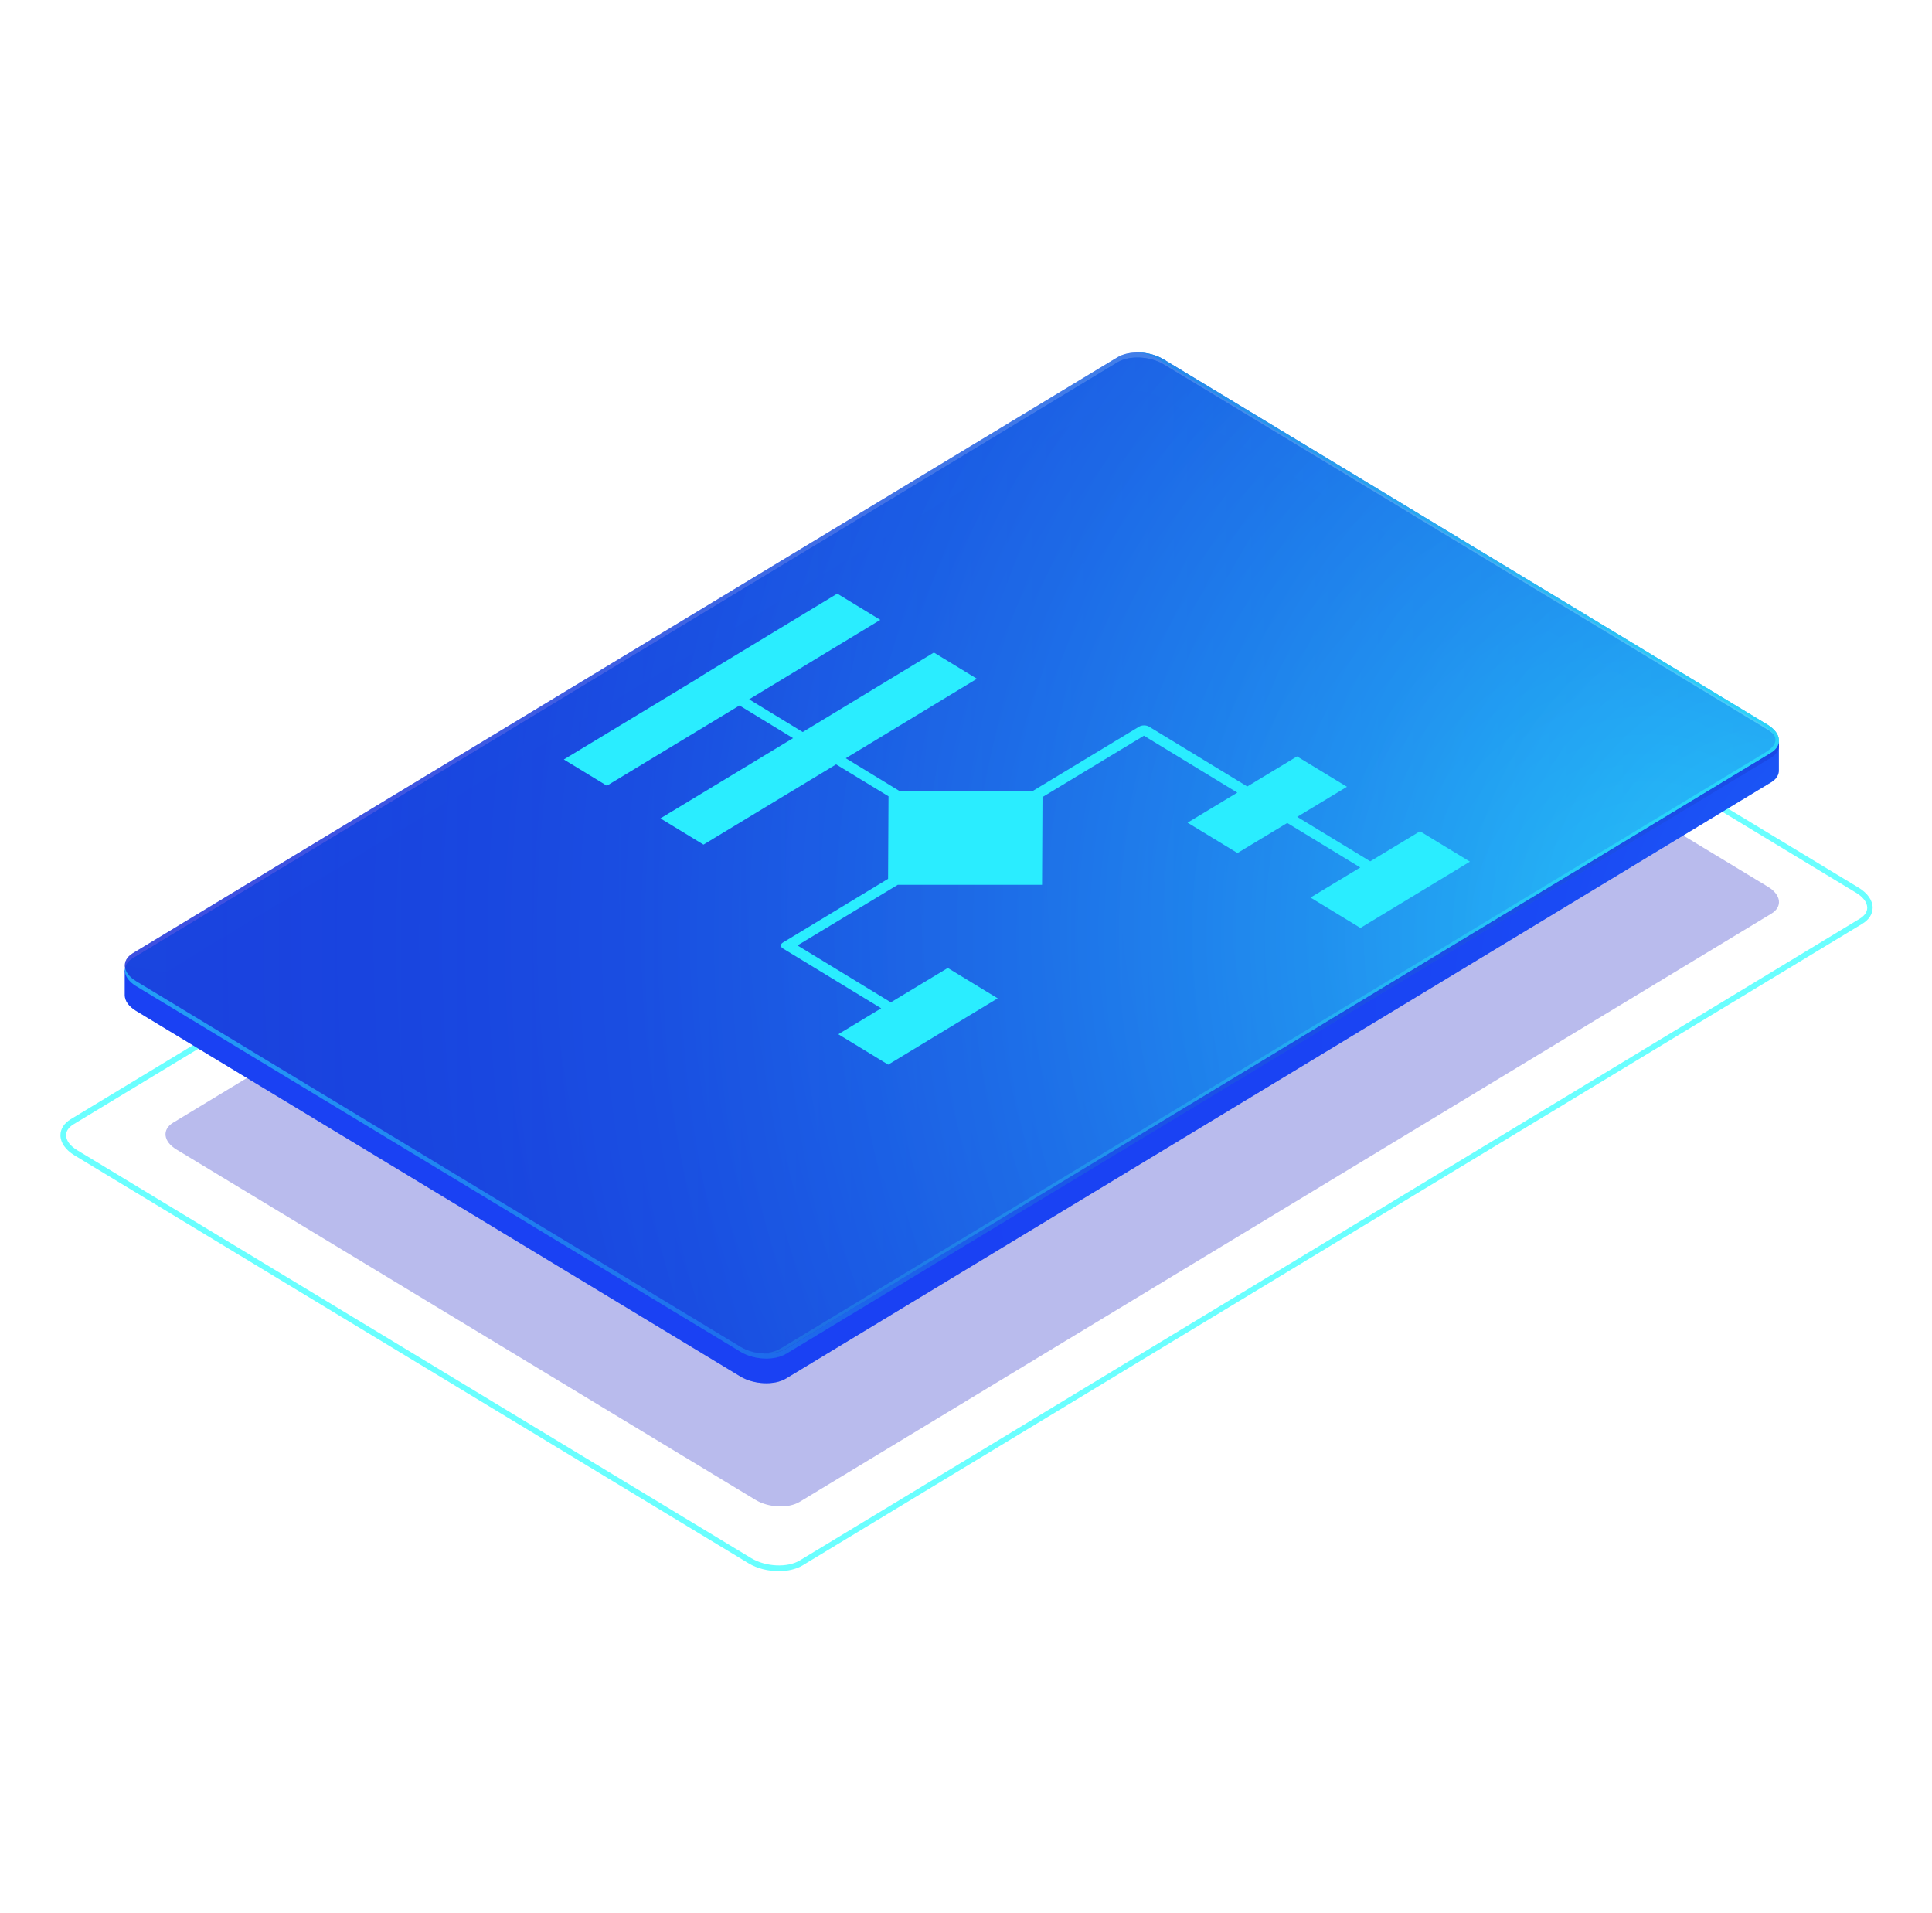 <svg width="101" height="100" viewBox="0 0 101 100" fill="none" xmlns="http://www.w3.org/2000/svg">
<path opacity="0.3" d="M41.804 78.5L92.602 47.755C93.193 47.399 93.118 46.773 92.439 46.358L62.151 28.034C61.472 27.619 60.434 27.58 59.849 27.935L9.051 58.68C8.46 59.036 8.535 59.662 9.215 60.077L39.502 78.401C40.181 78.809 41.213 78.855 41.804 78.5Z" fill="#151CC1"/>
<path d="M39.125 81.708L3.889 60.386C3.424 60.103 3.16 59.721 3.16 59.338C3.16 59.009 3.348 58.712 3.694 58.502L59.108 24.957C59.831 24.515 61.101 24.568 61.931 25.075L97.167 46.398C97.632 46.681 97.897 47.063 97.897 47.445C97.897 47.775 97.708 48.071 97.362 48.282L41.949 81.827C41.615 82.024 41.175 82.123 40.71 82.123C40.163 82.123 39.578 81.985 39.125 81.708ZM97.224 48.018C97.482 47.86 97.614 47.663 97.614 47.445C97.614 47.168 97.4 46.885 97.029 46.661L61.793 25.339C61.038 24.884 59.9 24.832 59.259 25.22L3.845 58.765C3.587 58.923 3.455 59.121 3.455 59.338C3.455 59.615 3.669 59.898 4.04 60.122L39.276 81.445C40.031 81.899 41.163 81.952 41.81 81.563L97.224 48.018Z" fill="#6AFFFF"/>
<path d="M6.524 50.719L8.624 51.108L58.417 20.977C59.033 20.601 60.108 20.654 60.819 21.082L89.302 38.312L92.993 38.991V40.249C92.999 40.493 92.867 40.724 92.578 40.895L41.1 72.048C40.484 72.424 39.409 72.371 38.698 71.943L7.109 52.835C6.719 52.597 6.524 52.301 6.524 52.018V50.719Z" fill="#1B4EFE"/>
<path opacity="0.5" d="M6.524 50.719L8.624 51.108L58.417 20.977C59.033 20.601 60.108 20.654 60.819 21.082L89.302 38.312L92.993 38.991V40.249C92.999 40.493 92.867 40.724 92.578 40.895L41.1 72.048C40.484 72.424 39.409 72.371 38.698 71.943L7.109 52.835C6.719 52.597 6.524 52.301 6.524 52.018V50.719Z" fill="url(#paint0_radial_3127_17098)"/>
<path d="M41.105 70.756L92.583 39.603C93.199 39.228 93.124 38.582 92.413 38.147L60.824 19.039C60.113 18.611 59.038 18.565 58.422 18.934L6.944 50.087C6.328 50.462 6.404 51.108 7.114 51.543L38.704 70.651C39.414 71.086 40.489 71.132 41.105 70.756Z" fill="#1B4EFE"/>
<path opacity="0.7" d="M41.105 70.756L92.583 39.603C93.199 39.228 93.124 38.582 92.413 38.147L60.824 19.039C60.113 18.611 59.038 18.565 58.422 18.934L6.944 50.087C6.328 50.462 6.404 51.108 7.114 51.543L38.704 70.651C39.414 71.086 40.489 71.132 41.105 70.756Z" fill="url(#paint1_linear_3127_17098)"/>
<g opacity="0.4">
<path opacity="0.5" d="M6.524 50.456L8.624 50.844L58.417 20.713C59.033 20.337 60.108 20.39 60.819 20.818L89.302 38.049L92.993 38.727V38.965C92.999 39.208 92.867 39.439 92.578 39.61L41.1 70.763C40.484 71.139 39.409 71.086 38.698 70.658L7.109 51.55C6.719 51.312 6.524 51.016 6.524 50.733V50.456Z" fill="url(#paint2_radial_3127_17098)"/>
<path opacity="0.7" d="M41.106 70.493L92.583 39.34C93.199 38.965 93.124 38.319 92.413 37.884L60.824 18.776C60.113 18.348 59.038 18.302 58.422 18.671L6.945 49.824C6.328 50.199 6.404 50.845 7.114 51.28L38.704 70.388C39.414 70.823 40.489 70.869 41.106 70.493Z" fill="url(#paint3_radial_3127_17098)"/>
<path opacity="0.4" d="M41.106 70.493L92.583 39.34C93.199 38.965 93.124 38.319 92.413 37.884L60.824 18.776C60.113 18.348 59.038 18.302 58.422 18.671L6.945 49.824C6.328 50.199 6.404 50.845 7.114 51.28L38.704 70.388C39.414 70.823 40.489 70.869 41.106 70.493Z" fill="#1B4EFE"/>
</g>
<path opacity="0.5" d="M41.105 70.494L92.583 39.341C93.199 38.965 93.124 38.32 92.413 37.885L60.824 18.777C60.113 18.348 59.038 18.302 58.422 18.671L6.944 49.824C6.328 50.2 6.404 50.846 7.114 51.28L38.703 70.388C39.414 70.823 40.489 70.87 41.105 70.494Z" fill="url(#paint4_radial_3127_17098)"/>
<path opacity="0.5" d="M41.105 70.494L92.583 39.341C93.199 38.965 93.124 38.32 92.413 37.885L60.824 18.777C60.113 18.348 59.038 18.302 58.422 18.671L6.944 49.824C6.328 50.2 6.404 50.846 7.114 51.28L38.703 70.388C39.414 70.823 40.489 70.87 41.105 70.494Z" fill="url(#paint5_radial_3127_17098)"/>
<path opacity="0.9" d="M40.816 70.481L92.294 39.328C92.96 38.907 93.08 38.459 92.124 37.872L60.534 18.764C60.214 18.573 59.818 18.454 59.428 18.421C59.912 18.415 60.421 18.533 60.817 18.777L92.407 37.885C93.117 38.314 93.193 38.966 92.576 39.342L41.099 70.494C40.76 70.699 40.282 70.778 39.804 70.732C40.187 70.732 40.546 70.646 40.816 70.481Z" fill="url(#paint6_radial_3127_17098)"/>
<path d="M36.409 35.502L29.476 39.697L31.725 41.068L38.658 36.874L41.459 38.582L34.526 42.776L36.776 44.147L43.709 39.953L46.449 41.621L46.426 45.935L40.931 49.263C40.786 49.352 40.786 49.488 40.931 49.576L46.066 52.704L43.824 54.059L46.433 55.647L52.157 52.182L49.548 50.594L46.571 52.391L41.689 49.416L46.931 46.248H54.476L54.499 41.661L59.802 38.454L64.684 41.429L62.083 43L64.692 44.588L67.294 43.016L71.112 45.342L68.51 46.914L71.12 48.502L76.844 45.037L74.234 43.45L71.633 45.021L67.814 42.696L70.416 41.124L67.806 39.536L65.205 41.108L60.07 37.98C59.925 37.892 59.695 37.892 59.55 37.98L53.994 41.34H47.015L44.214 39.632L51.071 35.478L48.821 34.107L41.964 38.261L39.163 36.553L46.02 32.399L43.77 31.028L36.914 35.182" fill="#2AEDFF"/>
<defs>
<radialGradient id="paint0_radial_3127_17098" cx="0" cy="0" r="1" gradientUnits="userSpaceOnUse" gradientTransform="translate(106.003 53.711) rotate(180) scale(68.064 71.326)">
<stop stop-color="#2AEDFF"/>
<stop offset="0.035" stop-color="#27CFFB"/>
<stop offset="0.085" stop-color="#24ABF6"/>
<stop offset="0.141" stop-color="#218BF2"/>
<stop offset="0.204" stop-color="#1E6FEF"/>
<stop offset="0.275" stop-color="#1C59EC"/>
<stop offset="0.357" stop-color="#1B48EA"/>
<stop offset="0.459" stop-color="#1A3DE8"/>
<stop offset="0.603" stop-color="#1936E7"/>
<stop offset="1" stop-color="#1934E7"/>
</radialGradient>
<linearGradient id="paint1_linear_3127_17098" x1="92.996" y1="44.845" x2="6.524" y2="44.845" gradientUnits="userSpaceOnUse">
<stop stop-color="#172CD8"/>
<stop offset="0.104" stop-color="#1835DA"/>
<stop offset="0.27" stop-color="#1A4CDE"/>
<stop offset="0.477" stop-color="#1E72E6"/>
<stop offset="0.718" stop-color="#23A6F1"/>
<stop offset="0.984" stop-color="#2AE9FE"/>
<stop offset="1" stop-color="#2AEDFF"/>
</linearGradient>
<radialGradient id="paint2_radial_3127_17098" cx="0" cy="0" r="1" gradientUnits="userSpaceOnUse" gradientTransform="translate(93.855 53.461) rotate(180) scale(34.84 36.509)">
<stop stop-color="#2AEDFF"/>
<stop offset="0.016" stop-color="#2AE9FE"/>
<stop offset="0.282" stop-color="#23A6F1"/>
<stop offset="0.522" stop-color="#1E72E6"/>
<stop offset="0.73" stop-color="#1A4CDE"/>
<stop offset="0.896" stop-color="#1835DA"/>
<stop offset="1" stop-color="#172CD8"/>
</radialGradient>
<radialGradient id="paint3_radial_3127_17098" cx="0" cy="0" r="1" gradientUnits="userSpaceOnUse" gradientTransform="translate(91.904 45.054) rotate(180) scale(71.841 75.284)">
<stop stop-color="#2AEDFF"/>
<stop offset="0.016" stop-color="#2AE9FE"/>
<stop offset="0.282" stop-color="#23A6F1"/>
<stop offset="0.522" stop-color="#1E72E6"/>
<stop offset="0.73" stop-color="#1A4CDE"/>
<stop offset="0.896" stop-color="#1835DA"/>
<stop offset="1" stop-color="#172CD8"/>
</radialGradient>
<radialGradient id="paint4_radial_3127_17098" cx="0" cy="0" r="1" gradientUnits="userSpaceOnUse" gradientTransform="translate(86.205 48.67) rotate(180) scale(58.793 61.61)">
<stop stop-color="#2AEDFF"/>
<stop offset="0.016" stop-color="#2AE9FE"/>
<stop offset="0.282" stop-color="#23A6F1"/>
<stop offset="0.522" stop-color="#1E72E6"/>
<stop offset="0.73" stop-color="#1A4CDE"/>
<stop offset="0.896" stop-color="#1835DA"/>
<stop offset="1" stop-color="#172CD8"/>
</radialGradient>
<radialGradient id="paint5_radial_3127_17098" cx="0" cy="0" r="1" gradientUnits="userSpaceOnUse" gradientTransform="translate(93.854 48.985) rotate(180) scale(83.105 87.088)">
<stop stop-color="#2AEDFF"/>
<stop offset="0.016" stop-color="#2AE9FE"/>
<stop offset="0.282" stop-color="#23A6F1"/>
<stop offset="0.522" stop-color="#1E72E6"/>
<stop offset="0.73" stop-color="#1A4CDE"/>
<stop offset="0.896" stop-color="#1835DA"/>
<stop offset="1" stop-color="#172CD8"/>
</radialGradient>
<radialGradient id="paint6_radial_3127_17098" cx="0" cy="0" r="1" gradientUnits="userSpaceOnUse" gradientTransform="translate(93.805 48.67) rotate(180) scale(105.503 110.559)">
<stop stop-color="#2AEDFF"/>
<stop offset="0.016" stop-color="#2AE9FE"/>
<stop offset="0.282" stop-color="#23A6F1"/>
<stop offset="0.522" stop-color="#1E72E6"/>
<stop offset="0.73" stop-color="#1A4CDE"/>
<stop offset="0.896" stop-color="#1835DA"/>
<stop offset="1" stop-color="#172CD8"/>
</radialGradient>
</defs>
</svg>
